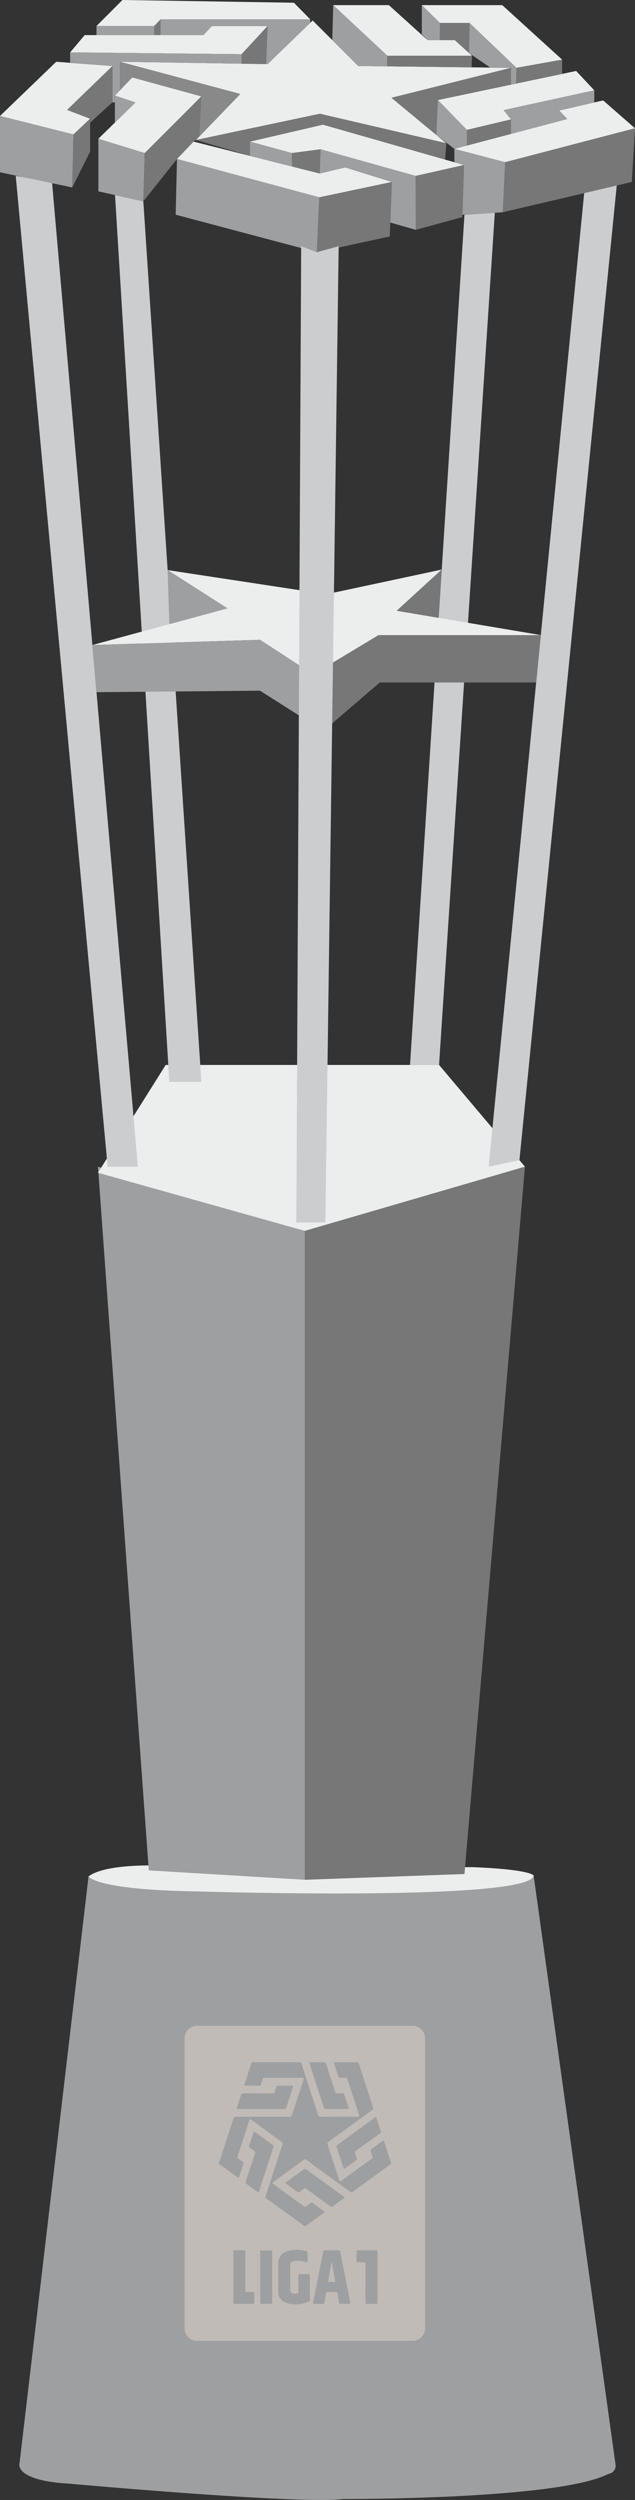 <?xml version="1.0" encoding="UTF-8" standalone="no"?>
<!-- Generator: Adobe Illustrator 24.2.3, SVG Export Plug-In . SVG Version: 6.00 Build 0)  -->

<svg
   xmlns:dc="http://purl.org/dc/elements/1.1/"
   xmlns:cc="http://creativecommons.org/ns#"
   xmlns:rdf="http://www.w3.org/1999/02/22-rdf-syntax-ns#"
   xmlns:svg="http://www.w3.org/2000/svg"
   xmlns="http://www.w3.org/2000/svg"
   xmlns:sodipodi="http://sodipodi.sourceforge.net/DTD/sodipodi-0.dtd"
   xmlns:inkscape="http://www.inkscape.org/namespaces/inkscape"
   version="1.1"
   id="Capa_1"
   x="0px"
   y="0px"
   viewBox="0 0 615.38 2419.405"
   xml:space="preserve"
   sodipodi:docname="trofeoperu.svg"
   width="615.38"
   height="2419.405"
   inkscape:version="0.92.4 (5da689c313, 2019-01-14)"><rect x="0" y="0" width="615.38" height="2419.405" fill="#333333" stroke="none"/><defs
   id="defs147" /><sodipodi:namedview
   pagecolor="#ffffff"
   bordercolor="#666666"
   borderopacity="1"
   objecttolerance="10"
   gridtolerance="10"
   guidetolerance="10"
   inkscape:pageopacity="0"
   inkscape:pageshadow="2"
   inkscape:window-width="1920"
   inkscape:window-height="1017"
   id="namedview145"
   showgrid="false"
   fit-margin-top="0"
   fit-margin-left="0"
   fit-margin-right="0"
   fit-margin-bottom="0"
   inkscape:zoom="0.088648488"
   inkscape:cx="307.69"
   inkscape:cy="1209.7049"
   inkscape:window-x="-8"
   inkscape:window-y="-8"
   inkscape:window-maximized="1"
   inkscape:current-layer="Capa_1" />
<style
   type="text/css"
   id="style2">
	.st0{fill:#9E9FA1;}
	.st1{fill:#ECEDED;}
	.st2{fill:#777777;}
	.st3{fill:#CCCDCF;}
	.st4{fill:#898989;}
	.st5{fill:#C0BBB7;}
</style>
<path
   class="st0"
   d="M 85.81,1815.97 19,2383.3 c 0,0 -7.03,17.19 48.06,20.32 0,0 225.06,20.32 265.69,14.85 0,0 207.86,0.78 256.7,-24.22 0,0 6.84,-0.78 7.23,-8.01 L 517.17,1815.2 Z"
   id="path4"
   inkscape:connector-curvature="0"
   style="fill:#9e9fa1" />
<path
   class="st1"
   d="m 152.28,1805.42 c 0,0 -50.45,-1.95 -66.47,10.55 0,0 6.25,12.89 103.93,14.46 0,0 323.13,10.16 327.42,-15.24 0,0 -1.21,-5.83 -58.04,-8.19 z"
   id="path6"
   inkscape:connector-curvature="0"
   style="fill:#eceded" />
<path
   style="fill:#9e9fa1"
   d="m 94.94,1129.09 49.23,681.02 151.21,9.09 v -627.99 z"
   id="polygon8"
   inkscape:connector-curvature="0" />
<path
   style="fill:#777777"
   d="m 295.38,1819.2 154.73,-5.57 58.61,-684.54 -213.34,62.12 z"
   id="polygon10"
   inkscape:connector-curvature="0" />
<path
   style="fill:#eceded"
   d="m 94.94,1134.95 65.64,-104.33 h 264.91 l 83.23,98.47 -213.34,62.12 z"
   id="polygon12"
   inkscape:connector-curvature="0" />
<path
   style="fill:#cccdcf"
   d="m 104.32,1129.09 -89.08,-958.83 35.16,5.86 83.22,952.97 z"
   id="polygon14"
   inkscape:connector-curvature="0" />
<path
   style="fill:#cccdcf"
   d="m 111.47,188.78 52.63,858.25 h 31.06 L 138.9,194.87 Z"
   id="polygon16"
   inkscape:connector-curvature="0" />
<path
   style="fill:#cccdcf"
   d="m 450.11,207.77 -52.75,822.85 h 28.13 l 54.04,-824.74 z"
   id="polygon18"
   inkscape:connector-curvature="0" />
<path
   style="fill:#cccdcf"
   d="m 566.15,186.67 31.65,-8.21 -94.42,944.32 -29.83,6.31 z"
   id="polygon20"
   inkscape:connector-curvature="0" />
<path
   style="fill:#eceded"
   d="m 89.54,624.24 130.82,-35.52 -57.9,-37 127.75,19.42 33.42,2.37 104.46,-22.3 -43.62,39.85 139.63,23.58 H 366.88 l -50.4,30.34 -26.63,-1.17 -37.84,-24.61 z"
   id="polygon22"
   inkscape:connector-curvature="0" />
<path
   style="fill:#777777"
   d="m 428.09,551.21 -2.99,46.71 -40.63,-6.86 z"
   id="polygon24"
   inkscape:connector-curvature="0" />
<path
   style="fill:#9e9fa1"
   d="m 162.46,551.72 1.64,52.27 56.26,-15.27 z"
   id="polygon26"
   inkscape:connector-curvature="0" />
<path
   style="fill:#eceded"
   d="m 0,112.23 71.21,17.88 16.11,-15.24 -22.27,-8.5 43.96,-42.49 -54.51,-4.1 z"
   id="polygon28"
   inkscape:connector-curvature="0" />
<path
   style="fill:#9e9fa1"
   d="m 0,112.23 v 54.51 l 70.03,14.65 1.18,-51.28 z"
   id="polygon30"
   inkscape:connector-curvature="0" />
<path
   style="fill:#777777"
   d="m 71.21,130.11 16.11,-15.24 v 31.94 l -17.29,34.58 z"
   id="polygon32"
   inkscape:connector-curvature="0" />
<path
   style="fill:#777777"
   d="m 109.01,63.88 v 35.17 l -21.69,15.82 -22.27,-8.5 z"
   id="polygon34"
   inkscape:connector-curvature="0" />
<path
   style="fill:#eceded"
   d="m 118.68,0 166.15,2.64 15.83,16.11 H 155.6 l -6.15,6.45 H 93.48 Z"
   id="polygon36"
   inkscape:connector-curvature="0" />
<path
   style="fill:#eceded"
   d="M 82.05,33.99 67.98,50.7 234.14,52.45 259.34,25.2 h -53.92 l -8.35,8.79 z"
   id="polygon38"
   inkscape:connector-curvature="0" />
<path
   style="fill:#eceded"
   d="m 322.93,4.98 52.45,48.94 h 82.05 L 440.73,38.83 H 414.36 L 376.85,4.98 Z"
   id="polygon40"
   inkscape:connector-curvature="0" />
<path
   style="fill:#eceded"
   d="m 408.79,4.98 17.58,17.29 h 28.72 l 45.42,43.37 44.25,-7.91 -58.02,-52.75 z"
   id="polygon42"
   inkscape:connector-curvature="0" />
<path
   style="fill:#eceded"
   d="m 116.24,59.78 143.1,2.25 43.66,-42.2 44.15,44.05 148.09,1.76 -115.85,29.01 53.13,43.96 -122.49,-28.52 -120.14,25.39 42.98,-44.54 z"
   id="polygon44"
   inkscape:connector-curvature="0" />
<path
   style="fill:#eceded"
   d="m 424.32,96.8 28.13,28.91 42.79,-10.15 -7.23,-8.99 87.91,-19.15 -17.58,-18.75 z"
   id="polygon46"
   inkscape:connector-curvature="0" />
<path
   style="fill:#eceded"
   d="m 440.34,144.08 49.23,12.89 125.81,-32.82 -30.86,-26.96 -42.59,9.77 7.81,8.21 z"
   id="polygon48"
   inkscape:connector-curvature="0" />
<path
   style="fill:#eceded"
   d="M 128.15,74.92 195.16,93.28 140.27,148.13 95.33,134.31 131.28,99.15 111.35,92.5 Z"
   id="polygon50"
   inkscape:connector-curvature="0" />
<path
   style="fill:#eceded"
   d="m 187.54,137.05 -16.02,16.8 137.93,37.12 70.33,-14.85 -45.33,-14.07 -24.61,5.86 z"
   id="polygon52"
   inkscape:connector-curvature="0" />
<path
   style="fill:#eceded"
   d="m 242.24,137.05 40.64,11.08 27.74,-3.66 92.21,25.79 46.89,-10.55 -136.76,-39.08 z"
   id="polygon54"
   inkscape:connector-curvature="0" />
<path
   style="fill:#9e9fa1"
   d="m 95.33,134.31 v 50.89 l 43.57,9.67 1.37,-46.74 z"
   id="polygon56"
   inkscape:connector-curvature="0" />
<path
   style="fill:#9e9fa1"
   d="m 111.35,92.5 v 26.14 l 19.93,-19.49 z"
   id="polygon58"
   inkscape:connector-curvature="0" />
<path
   style="fill:#9e9fa1"
   d="m 171.52,153.85 -1.27,53.92 136.85,36.33 2.35,-53.13 z"
   id="polygon60"
   inkscape:connector-curvature="0" />
<path
   style="fill:#777777"
   d="m 309.45,190.97 70.33,-14.85 -2.05,52.74 -70.63,15.24 z"
   id="polygon62"
   inkscape:connector-curvature="0" />
<path
   style="fill:#777777"
   d="m 449.72,159.71 -1.66,50.4 -45.13,12.31 -0.1,-52.16 z"
   id="polygon64"
   inkscape:connector-curvature="0" />
<path
   style="fill:#777777"
   d="m 615.38,124.15 -3.12,51.97 -125.03,29.3 2.34,-48.45 z"
   id="polygon66"
   inkscape:connector-curvature="0" />
<path
   style="fill:#9e9fa1"
   d="m 440.34,144.08 v 12.89 l 9.38,2.74 -1.59,48.06 39.1,-2.35 2.34,-48.45 z"
   id="polygon68"
   inkscape:connector-curvature="0" />
<path
   style="fill:#9e9fa1"
   d="m 242.24,137.05 v 13.8 l 40.84,10.31 -0.2,-13.03 z"
   id="polygon70"
   inkscape:connector-curvature="0" />
<path
   style="fill:#777777"
   d="m 282.88,148.13 27.74,-3.66 -0.78,23.44 -26.76,-6.75 z"
   id="polygon72"
   inkscape:connector-curvature="0" />
<path
   style="fill:#9e9fa1"
   d="m 402.93,222.42 -24.68,-7.06 1.53,-39.24 -45.33,-14.07 -24.61,5.86 0.78,-23.44 92.21,25.79 z"
   id="polygon74"
   inkscape:connector-curvature="0" />
<path
   style="fill:#777777"
   d="m 189.89,135.48 52.35,15.37 v -13.8 l 70.72,-16.42 118.39,33.83 1.17,-15.85 -122.49,-28.52 z"
   id="polygon76"
   inkscape:connector-curvature="0" />
<path
   style="fill:#777777"
   d="m 544.76,57.73 v 13.79 l -44.64,9.37 0.39,-15.25 z"
   id="polygon78"
   inkscape:connector-curvature="0" />
<path
   style="fill:#777777"
   d="M 495.24,65.64 V 81.91 L 424.32,96.8 422.85,130.61 379.39,94.65 Z"
   id="polygon80"
   inkscape:connector-curvature="0" />
<path
   style="fill:#9e9fa1"
   d="m 408.79,4.98 v 28.13 l 5.57,5.72 h 11.87 l 0.14,-16.56 z"
   id="polygon82"
   inkscape:connector-curvature="0" />
<path
   style="fill:#777777"
   d="m 426.37,22.27 h 28.72 l -0.57,29.01 -13.79,-12.45 h -14.5 z"
   id="polygon84"
   inkscape:connector-curvature="0" />
<path
   style="fill:#9e9fa1"
   d="m 322.93,4.98 -0.89,33.85 25.11,25.05 27.94,0.33 0.29,-10.29 z"
   id="polygon86"
   inkscape:connector-curvature="0" />
<path
   style="fill:#777777"
   d="M 259.34,25.2 257.88,62 234.23,61.63 234.14,52.45 Z"
   id="polygon88"
   inkscape:connector-curvature="0" />
<path
   style="fill:#9e9fa1"
   d="M 234.14,52.45 67.98,50.7 v 9.96 l 41.03,3.22 v 35.17 h 2.34 V 92.5 l 4.89,-5.11 V 59.78 l 117.99,1.85 z"
   id="polygon90"
   inkscape:connector-curvature="0" />
<path
   style="fill:#9e9fa1"
   d="m 93.48,25.2 v 8.79 h 56.16 l -0.19,-8.79 z"
   id="polygon92"
   inkscape:connector-curvature="0" />
<path
   style="fill:#777777"
   d="m 149.45,25.2 6.15,-6.45 v 15.24 h -5.96 z"
   id="polygon94"
   inkscape:connector-curvature="0" />
<path
   style="fill:#9e9fa1"
   d="m 155.6,18.75 v 15.24 h 41.47 l 8.35,-8.79 h 53.92 l -1.46,36.8 1.46,0.03 41.32,-39.94 v -3.34 z"
   id="polygon96"
   inkscape:connector-curvature="0" />
<path
   style="fill:#777777"
   d="m 457.43,53.92 -0.39,11.27 -81.95,-0.98 0.29,-10.29 z"
   id="polygon98"
   inkscape:connector-curvature="0" />
<path
   style="fill:#777777"
   d="m 140.27,148.13 -1.37,46.74 32.62,-41.02 16.02,-16.8 2.35,-1.57 3.1,-3.21 2.17,-38.99 z"
   id="polygon100"
   inkscape:connector-curvature="0" />
<path
   style="fill:#777777"
   d="m 109.01,99.05 -21.69,19.59 v -3.77 z"
   id="polygon102"
   inkscape:connector-curvature="0" />
<path
   style="fill:#898989"
   d="m 116.24,59.78 v 27.61 l 11.91,-12.47 67.01,18.36 -2.17,38.99 39.88,-41.33 z"
   id="polygon104"
   inkscape:connector-curvature="0" />
<path
   style="fill:#9e9fa1"
   d="m 454.52,51.28 20.94,14.36 h 19.78 v 16.27 l 4.88,-1.02 0.39,-15.25 -45.42,-43.37 z"
   id="polygon106"
   inkscape:connector-curvature="0" />
<path
   style="fill:#777777"
   d="m 495.24,115.56 -42.79,10.15 v 15.17 l 42.79,-11.31 z"
   id="polygon108"
   inkscape:connector-curvature="0" />
<path
   style="fill:#9e9fa1"
   d="m 422.85,130.61 17.49,13.47 12.11,-3.2 V 125.71 L 424.32,96.8 Z"
   id="polygon110"
   inkscape:connector-curvature="0" />
<path
   style="fill:#9e9fa1"
   d="m 575.92,87.42 v 11.74 l -33.99,7.8 7.81,8.21 -54.5,14.4 v -14.01 l -7.23,-8.99 z"
   id="polygon112"
   inkscape:connector-curvature="0" />
<path
   style="fill:#9e9fa1"
   d="m 289.85,643.81 -37.84,-24.61 -162.47,5.04 3.98,45.65 158.49,-1.46 49.82,31.64 h 7.62 v -55.4 z"
   id="polygon114"
   inkscape:connector-curvature="0" />
<path
   style="fill:#777777"
   d="m 366.88,614.64 -50.4,30.34 -7.03,-0.31 v 55.4 h 12.45 l 46.16,-39.56 h 151.53 l 4.51,-45.87 z"
   id="polygon116"
   inkscape:connector-curvature="0" />
<path
   style="fill:#cccdcf"
   d="m 287.18,1183.01 4.69,-944.77 15.23,5.86 21.1,-5.86 -12.89,944.77 z"
   id="polygon118"
   inkscape:connector-curvature="0" />
<path
   class="st5"
   d="M 399.9,2265.4 H 190.86 c -6.6,0 -12,-5.4 -12,-12 v -280.89 c 0,-6.6 5.4,-12 12,-12 H 399.9 c 6.6,0 12,5.4 12,12 v 280.89 c 0,6.6 -5.4,12 -12,12 z"
   id="path120"
   inkscape:connector-curvature="0"
   style="fill:#c0bbb7" />
<path
   class="st0"
   d="m 236.68,2018.03 c 1.89,-5.8 3.77,-11.56 5.65,-17.33 0.4,-1.22 0.81,-2.43 1.14,-3.67 0.24,-0.9 0.72,-1.25 1.67,-1.25 15.12,0.02 30.24,0.02 45.36,-0.01 1.02,0 1.39,0.54 1.64,1.32 2.65,8.16 5.28,16.32 7.92,24.48 2.72,8.38 5.47,16.74 8.15,25.13 0.44,1.38 1.14,1.87 2.63,1.87 11.77,-0.07 23.55,-0.04 35.32,-0.04 2.2,0 2.32,-0.25 1.64,-2.28 -2.3,-6.92 -4.54,-13.86 -6.8,-20.79 -1.43,-4.4 -2.86,-8.79 -4.27,-13.19 -0.35,-1.11 -0.98,-1.6 -2.22,-1.49 -1.55,0.13 -3.12,0 -4.68,0.05 -0.97,0.03 -1.64,-0.35 -1.94,-1.25 -1.39,-4.23 -2.76,-8.47 -4.12,-12.71 -0.08,-0.25 -0.01,-0.54 -0.01,-0.76 0.49,-0.46 1.01,-0.3 1.49,-0.3 6.81,-0.01 13.62,0.04 20.42,-0.04 1.27,-0.02 1.83,0.5 2.17,1.55 1.89,5.82 3.77,11.64 5.66,17.46 2.25,6.94 4.5,13.87 6.75,20.81 0.41,1.27 0.68,2.6 1.22,3.81 0.58,1.31 0.13,1.98 -0.92,2.74 -7.5,5.41 -14.95,10.88 -22.43,16.32 -6.67,4.85 -13.34,9.7 -20.03,14.5 -0.92,0.66 -0.94,1.34 -0.63,2.29 1.88,5.71 3.73,11.43 5.6,17.15 1.95,5.98 3.91,11.96 5.87,17.94 0.1,0.31 0.23,0.6 0.42,1.09 3.15,-2.29 6.2,-4.5 9.25,-6.7 7.13,-5.16 14.25,-10.32 21.39,-15.46 0.96,-0.69 1.48,-1.33 0.89,-2.62 -0.68,-1.51 -1.05,-3.17 -1.61,-4.74 -0.32,-0.88 -0.12,-1.44 0.65,-1.99 3.52,-2.54 7.03,-5.1 10.51,-7.7 1.03,-0.77 1.59,-0.53 1.96,0.61 2.08,6.47 4.15,12.93 6.25,19.39 0.42,1.3 0.11,2.14 -1.04,2.97 -11.93,8.61 -23.82,17.26 -35.69,25.94 -1,0.73 -1.68,0.69 -2.65,-0.02 -11.29,-8.24 -22.61,-16.44 -33.92,-24.66 -2.88,-2.1 -5.77,-4.19 -8.6,-6.35 -0.82,-0.63 -1.42,-0.59 -2.21,-0.01 -8.27,6.05 -16.55,12.08 -24.83,18.12 -1.93,1.41 -3.86,2.8 -5.96,4.31 1.42,1.65 3.2,2.6 4.78,3.76 8.62,6.32 17.3,12.58 25.92,18.9 0.87,0.64 1.46,0.74 2.33,0.02 1.37,-1.14 2.86,-2.12 4.29,-3.18 0.59,-0.43 1.17,-0.62 1.83,-0.13 3.73,2.73 7.47,5.46 11.19,8.19 0.17,0.12 0.26,0.35 0.37,0.5 -0.03,0.74 -0.65,0.93 -1.07,1.24 -5.49,4.01 -11.01,7.96 -16.48,12 -1,0.74 -1.7,0.64 -2.64,-0.05 -7.78,-5.69 -15.57,-11.35 -23.38,-17 -4.15,-3 -8.34,-5.94 -12.5,-8.93 -0.86,-0.61 -1.33,-1.29 -0.92,-2.52 2.35,-7.02 4.61,-14.07 6.89,-21.11 1.98,-6.14 3.94,-12.28 5.92,-18.42 1.13,-3.49 2.23,-7 3.48,-10.44 0.4,-1.09 0.31,-1.7 -0.64,-2.38 -4.44,-3.18 -8.83,-6.41 -13.24,-9.63 -5.67,-4.13 -11.33,-8.25 -17,-12.38 -0.13,-0.09 -0.29,-0.13 -0.53,-0.24 -1.09,1.21 -1.24,2.81 -1.71,4.24 -3.46,10.53 -6.84,21.09 -10.31,31.62 -0.41,1.23 -0.11,2 0.9,2.69 1.33,0.91 2.63,1.88 3.96,2.79 0.72,0.5 1.03,1.02 0.71,1.96 -1.41,4.17 -2.76,8.36 -4.1,12.55 -0.29,0.92 -0.75,1.22 -1.57,0.63 -5.95,-4.31 -11.89,-8.64 -17.84,-12.95 -0.47,-0.34 -0.52,-0.75 -0.33,-1.16 2.05,-4.45 3.18,-9.21 4.72,-13.83 2.77,-8.35 5.48,-16.73 8.21,-25.09 0.4,-1.22 0.89,-2.42 1.15,-3.66 0.3,-1.47 1.04,-1.97 2.55,-1.97 13.61,0.05 27.23,0.02 40.84,0.02 3.63,0 7.25,-0.04 10.88,0.04 1.43,0.03 2.13,-0.37 2.6,-1.87 2.71,-8.54 5.57,-17.03 8.36,-25.54 0.92,-2.8 1.78,-5.62 2.65,-8.44 0.58,-1.89 0.56,-1.9 -1.5,-1.9 -10.1,0 -20.2,0 -30.3,-0.01 -1.9,0 -3.8,0.03 -5.69,-0.03 -1.14,-0.03 -1.73,0.44 -2.03,1.53 -0.47,1.66 -1.08,3.28 -1.58,4.93 -0.2,0.65 -0.44,1.16 -1.2,1.16 -4.8,-0.01 -9.59,-0.02 -14.39,-0.05 -0.2,-0.03 -0.39,-0.22 -0.64,-0.35 z"
   id="path122"
   inkscape:connector-curvature="0"
   style="fill:#9e9fa1" />
<path
   class="st0"
   d="m 339.56,2229.59 c -3.5,0 -6.83,0.03 -10.15,-0.02 -0.83,-0.01 -0.78,-0.84 -0.88,-1.41 -0.51,-2.79 -1.04,-5.59 -1.48,-8.39 -0.18,-1.18 -0.59,-1.73 -1.92,-1.66 -2.45,0.12 -4.91,0.13 -7.36,0 -1.35,-0.07 -1.74,0.53 -1.93,1.67 -0.46,2.8 -1.01,5.59 -1.44,8.4 -0.17,1.09 -0.64,1.5 -1.75,1.48 -3.05,-0.06 -6.1,-0.02 -9,-0.02 -0.42,-0.67 -0.25,-1.1 -0.17,-1.53 3.2,-16.13 6.43,-32.25 9.57,-48.38 0.29,-1.52 0.84,-2.02 2.36,-1.98 4.18,0.09 8.36,0.07 12.55,0.01 1.12,-0.02 1.56,0.38 1.77,1.46 3.21,16.29 6.45,32.58 9.68,48.87 0.07,0.36 0.07,0.75 0.15,1.5 z m -17.92,-40.16 c -0.13,0 -0.26,-0.01 -0.39,-0.01 -1.1,6.25 -2.2,12.5 -3.33,18.88 2.45,0 4.68,0 7.05,0 -1.13,-6.41 -2.23,-12.64 -3.33,-18.87 z"
   id="path124"
   inkscape:connector-curvature="0"
   style="fill:#9e9fa1" />
<path
   class="st0"
   d="m 298.08,2189.6 c -3.51,-1.2 -6.77,-1.85 -10.15,-1.7 -1.29,0.06 -2.57,0.14 -3.81,0.49 -1.96,0.55 -2.9,1.74 -2.91,3.75 -0.02,7.92 -0.02,15.84 0,23.76 0.01,2.33 1.07,3.47 3.38,3.78 0.44,0.06 0.89,0.05 1.34,0.05 3.04,-0.02 3.22,-0.2 3.22,-3.15 0,-4.69 0.03,-9.37 -0.03,-14.06 -0.02,-1.25 0.26,-1.82 1.67,-1.75 2.56,0.11 5.13,0.09 7.7,0.01 1.35,-0.04 1.85,0.35 1.83,1.78 -0.06,7.64 -0.05,15.28 -0.01,22.92 0.01,0.98 -0.28,1.59 -1.17,1.95 -7.33,3.02 -14.83,3.74 -22.34,0.95 -4.68,-1.74 -7.14,-5.45 -7.19,-10.48 -0.08,-9.31 -0.07,-18.63 0,-27.95 0.04,-5.4 3.46,-9.64 9.03,-11.34 5.97,-1.82 12,-1.56 18.03,-0.21 1.06,0.24 1.45,0.74 1.42,1.85 -0.05,3.01 -0.01,6.01 -0.01,9.35 z"
   id="path126"
   inkscape:connector-curvature="0"
   style="fill:#9e9fa1" />
<path
   class="st0"
   d="m 333.84,2126.8 c -1.19,1.35 -2.87,2.16 -4.3,3.27 -2.29,1.77 -4.72,3.36 -7.02,5.12 -0.95,0.73 -1.6,0.6 -2.5,-0.05 -7.73,-5.66 -15.49,-11.26 -23.21,-16.92 -0.87,-0.64 -1.47,-0.73 -2.34,-0.03 -1.34,1.08 -2.81,2 -4.18,3.05 -0.67,0.51 -1.31,0.64 -1.98,0.15 -3.78,-2.75 -7.56,-5.51 -11.33,-8.28 -0.12,-0.09 -0.17,-0.28 -0.31,-0.51 0.83,-1.2 2.19,-1.81 3.31,-2.64 4.82,-3.59 9.74,-7.06 14.58,-10.62 0.85,-0.62 1.4,-0.52 2.2,0.07 12.01,8.76 24.05,17.48 36.08,26.22 0.39,0.27 0.88,0.5 1,1.17 z"
   id="path128"
   inkscape:connector-curvature="0"
   style="fill:#9e9fa1" />
<path
   class="st0"
   d="m 333.46,2099.21 c -1.32,-2.43 -1.83,-4.88 -2.61,-7.23 -1.52,-4.54 -2.93,-9.11 -4.47,-13.64 -0.43,-1.25 -0.27,-2 0.86,-2.81 11.06,-7.98 22.07,-16.01 33.1,-24.03 0.94,-0.69 1.95,-1.3 2.82,-2.07 0.99,-0.87 1.43,-0.49 1.77,0.54 0.95,2.91 1.91,5.82 2.85,8.73 0.38,1.16 0.6,2.4 1.13,3.49 0.58,1.2 0.15,1.85 -0.77,2.51 -6.14,4.42 -12.26,8.86 -18.39,13.3 -1.71,1.24 -3.41,2.49 -5.13,3.73 -0.67,0.48 -0.9,1.02 -0.58,1.86 0.58,1.5 1.03,3.06 1.58,4.57 0.43,1.18 0.31,2.01 -0.87,2.83 -3.73,2.61 -7.36,5.35 -11.29,8.22 z"
   id="path130"
   inkscape:connector-curvature="0"
   style="fill:#9e9fa1" />
<path
   class="st0"
   d="m 299.86,1995.81 c 2.4,0 4.73,0 7.06,0 2.4,0 4.8,0.04 7.2,-0.02 0.98,-0.02 1.52,0.26 1.83,1.25 2.03,6.42 4.12,12.83 6.19,19.24 0.85,2.65 1.72,5.29 2.56,7.94 0.38,1.2 1.03,1.84 2.43,1.72 1.55,-0.14 3.12,0 4.68,-0.05 1.07,-0.04 1.63,0.45 1.95,1.44 1.3,4.03 2.62,8.05 3.95,12.06 0.35,1.08 0.19,1.71 -1.15,1.7 -7.03,-0.02 -14.06,-0.02 -21.09,0.03 -1.16,0.01 -1.39,-0.73 -1.65,-1.52 -1.66,-5.09 -3.3,-10.18 -4.96,-15.27 -2.81,-8.64 -5.62,-17.28 -8.44,-25.92 -0.24,-0.78 -0.58,-1.54 -0.56,-2.6 z"
   id="path132"
   inkscape:connector-curvature="0"
   style="fill:#9e9fa1" />
<path
   class="st0"
   d="m 229.36,2040.84 c 0.63,-2.08 1.21,-4.09 1.84,-6.08 0.74,-2.34 1.56,-4.64 2.25,-6.99 0.41,-1.38 1.1,-1.91 2.62,-1.89 9.26,0.08 18.52,0.02 27.78,0.07 1.43,0.01 2.3,-0.31 2.64,-1.85 0.33,-1.51 0.96,-2.96 1.4,-4.45 0.21,-0.73 0.54,-1.22 1.35,-1.22 4.8,0.01 9.59,0.02 14.39,0.05 0.15,0 0.29,0.14 0.53,0.26 -1.05,3.27 -2.08,6.54 -3.14,9.8 -1.2,3.7 -2.47,7.39 -3.62,11.11 -0.29,0.94 -0.68,1.45 -1.7,1.45 -15.11,-0.01 -30.23,0 -45.35,-0.01 -0.26,-0.02 -0.52,-0.14 -0.99,-0.25 z"
   id="path134"
   inkscape:connector-curvature="0"
   style="fill:#9e9fa1" />
<path
   class="st0"
   d="m 246.39,2062.86 c 2.78,1.99 5.59,3.98 8.37,5.99 3.06,2.22 6.08,4.5 9.17,6.68 0.99,0.7 1.4,1.28 0.97,2.6 -2.86,8.6 -5.62,17.24 -8.42,25.87 -1.73,5.35 -3.5,10.69 -5.21,16.04 -0.58,1.81 -0.78,1.92 -2.33,0.8 -3.29,-2.38 -6.56,-4.79 -9.88,-7.14 -1.03,-0.73 -1.25,-1.51 -0.85,-2.71 3.02,-9.08 5.97,-18.19 8.98,-27.28 0.3,-0.9 0.16,-1.44 -0.61,-1.98 -1.55,-1.08 -3.03,-2.27 -4.58,-3.36 -0.58,-0.41 -0.89,-0.83 -0.65,-1.52 1.54,-4.59 3.09,-9.17 4.64,-13.75 0.02,-0.04 0.1,-0.06 0.4,-0.24 z"
   id="path136"
   inkscape:connector-curvature="0"
   style="fill:#9e9fa1" />
<path
   class="st0"
   d="m 365.81,2203.81 c 0,8.03 -0.03,16.06 0.03,24.09 0.01,1.38 -0.36,1.84 -1.79,1.78 -2.62,-0.12 -5.24,-0.12 -7.86,-0.01 -1.59,0.07 -2.09,-0.4 -2.08,-2.04 0.07,-12.1 0,-24.2 0.07,-36.3 0.01,-1.63 -0.45,-2.14 -2.05,-2.01 -1.72,0.14 -3.46,-0.01 -5.18,0.05 -1.06,0.04 -1.5,-0.29 -1.48,-1.41 0.06,-2.95 0.05,-5.91 0,-8.87 -0.02,-1.04 0.39,-1.34 1.38,-1.34 5.85,0.03 11.71,0.04 17.56,-0.01 1.3,-0.01 1.42,0.62 1.41,1.65 -0.02,8.13 -0.01,16.28 -0.01,24.42 z"
   id="path138"
   inkscape:connector-curvature="0"
   style="fill:#9e9fa1" />
<path
   class="st0"
   d="m 226.14,2177.77 c 3.68,0 7.13,0.01 10.58,-0.01 1.27,-0.01 1.04,0.89 1.04,1.63 0.01,6.3 0.01,12.61 0.01,18.92 0,5.97 0,11.94 0.01,17.91 0,0.55 0.05,1.09 0.09,1.88 2.35,0 4.62,0.07 6.88,-0.03 1.33,-0.06 1.75,0.38 1.71,1.7 -0.08,2.79 -0.06,5.58 -0.01,8.37 0.02,1.06 -0.32,1.5 -1.43,1.49 -5.86,-0.03 -11.72,-0.04 -17.58,0.01 -1.58,0.01 -1.3,-1.02 -1.3,-1.92 0,-14.62 0,-29.24 0,-43.86 0,-1.94 0,-3.88 0,-6.09 z"
   id="path140"
   inkscape:connector-curvature="0"
   style="fill:#9e9fa1" />
<path
   class="st0"
   d="m 251.87,2177.95 c 4.01,0 7.87,0 11.72,0 0.35,0.54 0.22,1.12 0.22,1.66 0.01,16.01 -0.02,32.03 0.04,48.04 0.01,1.66 -0.53,2.08 -2.09,2.01 -2.51,-0.12 -5.02,-0.12 -7.53,0 -1.58,0.07 -2.09,-0.38 -2.08,-2.04 0.06,-15.68 0.04,-31.36 0.03,-47.04 0,-0.81 0.08,-1.64 -0.31,-2.63 z"
   id="path142"
   inkscape:connector-curvature="0"
   style="fill:#9e9fa1" />
</svg>